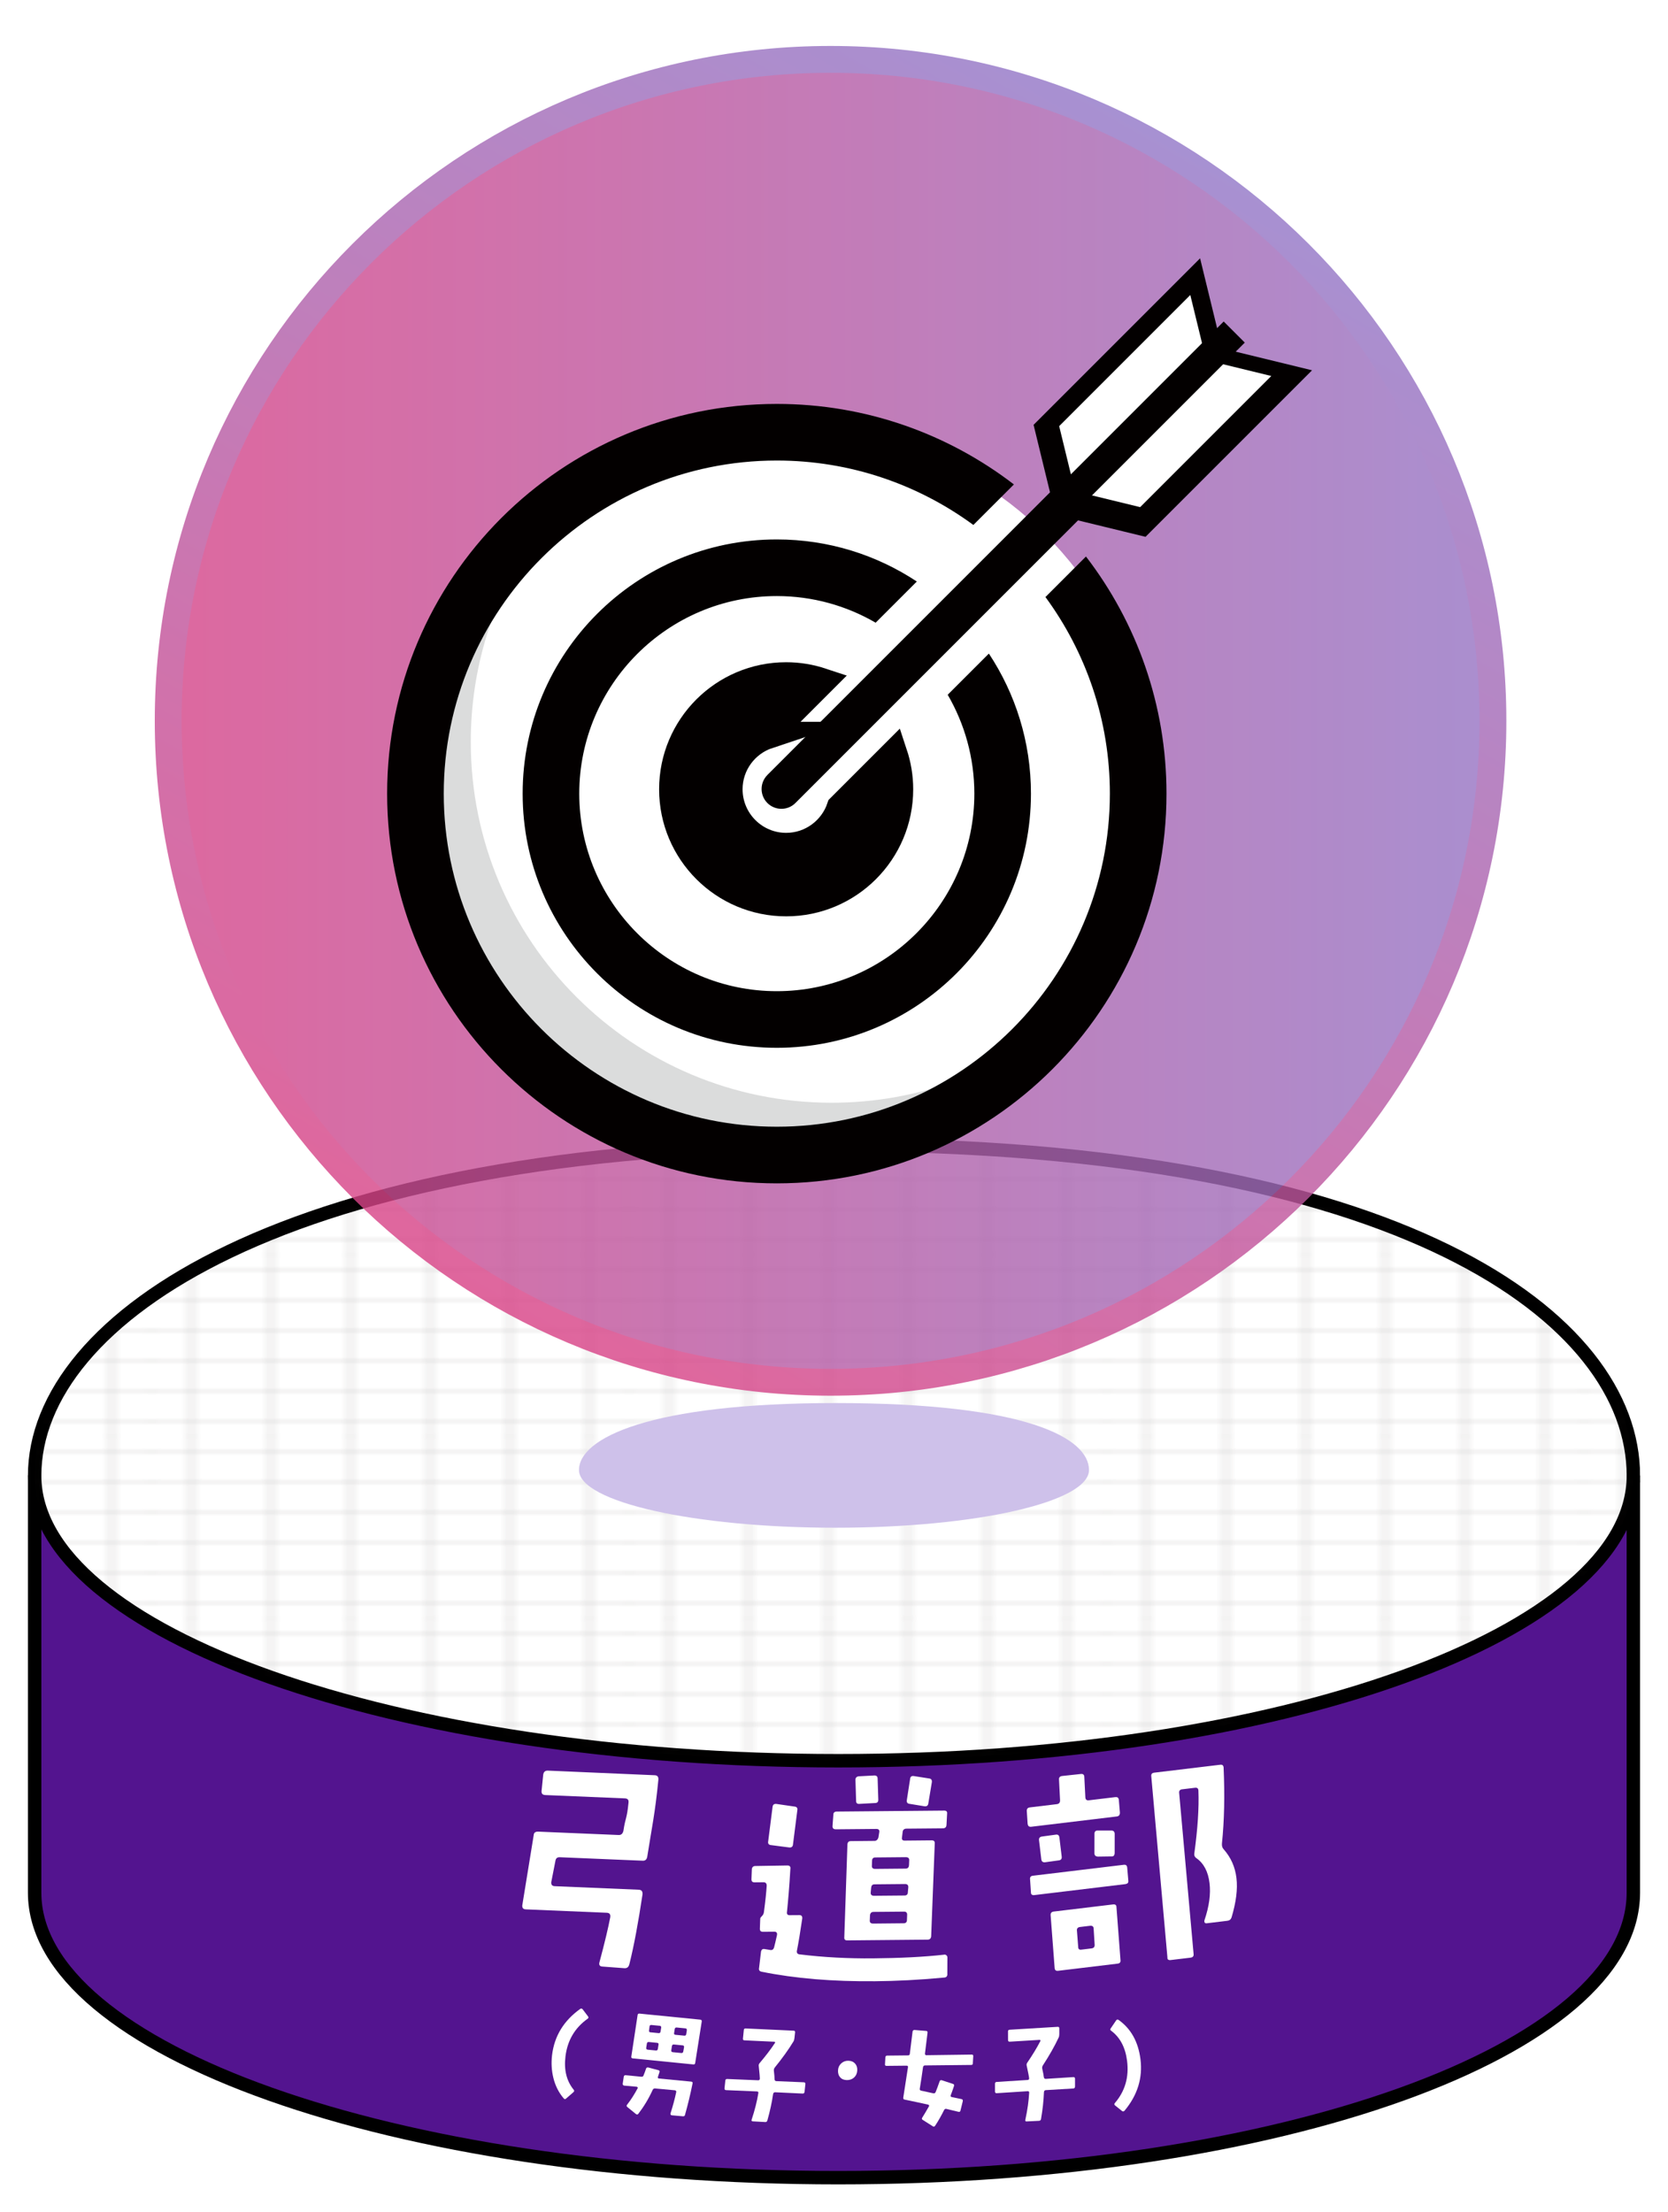 <?xml version="1.0" encoding="UTF-8"?><svg xmlns="http://www.w3.org/2000/svg" width="124.218" height="164.735" xmlns:xlink="http://www.w3.org/1999/xlink" viewBox="0 0 124.218 164.735"><defs><style>.cls-1{opacity:.33;}.cls-2{stroke:#000;}.cls-2,.cls-3,.cls-4,.cls-5,.cls-6{fill:none;}.cls-2,.cls-6{stroke-miterlimit:10;}.cls-7{opacity:.81;}.cls-8{fill:#fff;}.cls-9{fill:#030000;}.cls-10{fill:#cec1ea;}.cls-10,.cls-11{mix-blend-mode:multiply;}.cls-12{clip-path:url(#clippath-1);}.cls-4{stroke:#211815;stroke-width:.3px;}.cls-13{isolation:isolate;}.cls-14{fill:#53148f;}.cls-15{clip-path:url(#clippath-3);}.cls-5{stroke:url(#_新規グラデーションスウォッチ_1);}.cls-5,.cls-6{stroke-width:2px;}.cls-16{fill:#dbdcdc;}.cls-17{fill:url(#_グリッド_1_パイカ_線_);opacity:.92;}.cls-18{fill:url(#_名称未設定グラデーション_115);}.cls-19{clip-path:url(#clippath-2);}.cls-20{clip-path:url(#clippath);}.cls-6{stroke:#030000;}</style><clipPath id="clippath"><rect class="cls-3" y="82.669" width="124.218" height="82.066"/></clipPath><clipPath id="clippath-1"><rect class="cls-3" y="82.669" width="124.218" height="82.066"/></clipPath><clipPath id="clippath-2"><path class="cls-3" d="M121.639,109.883c0,11.723-26.254,21.228-59.219,21.228S2.58,121.607,2.58,109.883s16.466-24.636,59.84-24.636c44.722,0,59.219,12.913,59.219,24.636"/></clipPath><pattern id="_グリッド_1_パイカ_線_" x="0" y="0" width="72" height="72" patternTransform="translate(-4897.081 -745.8) scale(.494 .188)" patternUnits="userSpaceOnUse" viewBox="0 0 72 72"><rect class="cls-3" width="72" height="72"/><line class="cls-4" x1="6" y1="71.75" x2="6" y2="144.25"/><line class="cls-4" x1="30" y1="71.75" x2="30" y2="144.25"/><line class="cls-4" x1="54" y1="71.75" x2="54" y2="144.25"/><line class="cls-4" x1="18" y1="71.75" x2="18" y2="144.25"/><line class="cls-4" x1="42" y1="71.75" x2="42" y2="144.25"/><line class="cls-4" x1="66" y1="71.75" x2="66" y2="144.25"/><line class="cls-4" x1="71.75" y1="66" x2="144.25" y2="66"/><line class="cls-4" x1="71.75" y1="42" x2="144.25" y2="42"/><line class="cls-4" x1="71.75" y1="18" x2="144.25" y2="18"/><line class="cls-4" x1="71.75" y1="54" x2="144.25" y2="54"/><line class="cls-4" x1="71.75" y1="30" x2="144.25" y2="30"/><line class="cls-4" x1="71.75" y1="6" x2="144.25" y2="6"/><line class="cls-4" x1="6" y1="-.25" x2="6" y2="72.25"/><line class="cls-4" x1="30" y1="-.25" x2="30" y2="72.25"/><line class="cls-4" x1="54" y1="-.25" x2="54" y2="72.25"/><line class="cls-4" x1="-.25" y1="66" x2="72.25" y2="66"/><line class="cls-4" x1="-.25" y1="42" x2="72.25" y2="42"/><line class="cls-4" x1="-.25" y1="18" x2="72.25" y2="18"/><line class="cls-4" x1="-.25" y1="54" x2="72.25" y2="54"/><line class="cls-4" x1="-.25" y1="30" x2="72.25" y2="30"/><line class="cls-4" x1="-.25" y1="6" x2="72.25" y2="6"/><line class="cls-4" x1="18" y1="-.25" x2="18" y2="72.25"/><line class="cls-4" x1="42" y1="-.25" x2="42" y2="72.25"/><line class="cls-4" x1="66" y1="-.25" x2="66" y2="72.25"/><line class="cls-4" x1="-72.25" y1="66" x2=".25" y2="66"/><line class="cls-4" x1="-72.25" y1="42" x2=".25" y2="42"/><line class="cls-4" x1="-72.25" y1="18" x2=".25" y2="18"/><line class="cls-4" x1="-72.25" y1="54" x2=".25" y2="54"/><line class="cls-4" x1="-72.25" y1="30" x2=".25" y2="30"/><line class="cls-4" x1="-72.25" y1="6" x2=".25" y2="6"/><line class="cls-4" x1="6" y1="-72.25" x2="6" y2=".25"/><line class="cls-4" x1="30" y1="-72.25" x2="30" y2=".25"/><line class="cls-4" x1="54" y1="-72.25" x2="54" y2=".25"/><line class="cls-4" x1="18" y1="-72.25" x2="18" y2=".25"/><line class="cls-4" x1="42" y1="-72.25" x2="42" y2=".25"/><line class="cls-4" x1="66" y1="-72.25" x2="66" y2=".25"/></pattern><linearGradient id="_新規グラデーションスウォッチ_1" x1="36.714" y1="97.22" x2="86.994" y2="10.132" gradientUnits="userSpaceOnUse"><stop offset="0" stop-color="#d84386"/><stop offset="1" stop-color="#9377c7"/></linearGradient><clipPath id="clippath-3"><path class="cls-5" d="M111.18,53.676c0,27.202-22.084,49.253-49.326,49.253S12.527,80.878,12.527,53.676,34.611,4.422,61.854,4.422s49.326,22.053,49.326,49.255"/></clipPath><linearGradient id="_名称未設定グラデーション_115" x1="8.099" y1="53.676" x2="115.608" y2="53.676" gradientUnits="userSpaceOnUse"><stop offset="0" stop-color="#d84386"/><stop offset="1" stop-color="#9377c7"/></linearGradient></defs><g class="cls-13"><g id="_レイヤー_2"><g id="contents"><g class="cls-20"><path class="cls-14" d="M121.639,140.928v-31.045c0,2.488-1.215,4.874-3.427,7.093-8.209-8.235-29.825-7.889-55.792-7.889s-48.205-.369-56.414,7.864c-2.212-2.218-3.426-4.605-3.426-7.093v31.071c0,11.723,26.876,21.227,59.84,21.227s59.219-9.503,59.219-21.227h0Z"/><path class="cls-8" d="M121.639,109.883c0,11.723-26.254,21.228-59.219,21.228S2.58,121.607,2.58,109.883s16.466-24.636,59.84-24.636c44.722,0,59.219,12.913,59.219,24.636"/><g class="cls-11"><g class="cls-12"><path class="cls-2" d="M2.579,109.859v31.071c0,11.723,26.876,21.227,59.841,21.227s59.218-9.503,59.218-21.227h0v-31.046"/><path class="cls-2" d="M121.639,109.883c0,11.723-26.254,21.228-59.219,21.228S2.58,121.607,2.58,109.883s18.82-24.636,59.84-24.636c41.975,0,59.219,12.913,59.219,24.636Z"/></g></g><g class="cls-19"><g class="cls-1"><rect class="cls-17" x="2.166" y="85.908" width="119.657" height="45.387"/></g></g></g><path class="cls-8" d="M70.552,146.995c.001.173-.085.261-.259.263-1.842.173-3.546.258-5.111.272-3.165.029-5.985-.206-8.46-.707-.157-.033-.227-.119-.194-.275l.145-1.219c.034-.157.12-.227.276-.194.087.016.227.033.401.066.156.033.242-.037.294-.176.067-.244.134-.558.218-.924.033-.174-.037-.26-.194-.259l-.835.008c-.174.001-.244-.068-.245-.225l.028-.748c-.001-.069.052-.123.137-.21.086-.088.12-.174.136-.279.115-.853.178-1.498.208-1.968-.001-.174-.071-.261-.246-.259l-.644.006c-.173.001-.244-.067-.246-.224l.028-.748c.016-.157.102-.244.259-.246l2.383-.039c.087-.001.157.015.192.067.035.035.054.104.036.192-.074,1.322-.169,2.384-.25,3.184-.033.174.037.261.194.259l.73-.005c.157-.002.227.085.211.259-.148,1.01-.28,1.81-.396,2.386-.033.157.037.261.194.277,1.829.226,3.656.314,5.464.298,2.018-.019,3.792-.104,5.303-.274.052-.019.122-.001.174.051.053.034.07.103.071.156l-.006,1.235ZM59.053,137.358c-.015.157-.119.227-.275.211l-1.376-.178c-.157-.017-.227-.12-.194-.277l.325-2.559c.017-.174.12-.244.276-.229l1.359.197c.173.015.244.12.21.275l-.325,2.56ZM70.485,135.881c.001.173-.102.262-.258.263l-2.73.024c-.157.002-.261.09-.276.248l-.048.399c-.034.158.037.244.193.242l2.018-.019c.157-.001.244.068.228.241l-.267,6.908c-.016.157-.103.244-.259.246l-6,.055c-.157.002-.227-.085-.21-.242l.233-6.907c.015-.174.101-.243.258-.245l1.774-.017c.122-.001.226-.089.275-.245l.066-.418c.016-.157-.054-.226-.228-.224l-3.009.027c-.173.001-.261-.085-.245-.259l.062-.836c-.001-.157.102-.227.259-.228l7.983-.072c.174-.002.244.067.228.223l-.044.837ZM65.166,134.259l-1.148.062c-.173.02-.261-.051-.262-.206l-.049-1.582c-.001-.156.085-.243.241-.263l1.165-.062c.157-.002.244.067.245.24l.05,1.565c.001.157-.067.244-.241.247M67.327,142.346l-2.279.02c-.157.002-.243.09-.259.264l-.014.365c-.015.157.072.242.247.241l2.278-.022c.157-.001.242-.089.241-.246l.014-.364c.015-.174-.072-.261-.228-.259M67.394,140.292l-2.26.021c-.174.002-.242.09-.259.263l-.032.349c-.015.156.072.242.247.24l2.279-.02c.156-.001.242-.09.24-.247l.032-.349c.015-.173-.072-.26-.247-.258M67.463,138.291l-2.278.021c-.157.001-.243.089-.241.247l-.014.364c-.015.158.072.244.245.242l2.261-.021c.174-.002.242-.09.259-.245l.014-.366c.015-.157-.072-.242-.247-.241M69.132,134.292c-.017.157-.12.228-.276.211l-1.115-.182c-.157-.015-.227-.102-.211-.259l.248-1.602c.015-.157.102-.227.259-.21l1.149.179c.157.017.227.103.211.277l-.264,1.584Z"/><path class="cls-8" d="M83.4,134.97c.003.175-.072.271-.228.29l-6.372.766c-.172.022-.252-.058-.272-.23l-.063-.955c-.001-.158.076-.237.232-.256l2.003-.241c.172-.021.249-.118.244-.292l-.077-1.515c-.021-.172.056-.268.228-.29l1.401-.151c.156-.019.252.057.254.216l.077,1.513c.003.175.1.252.256.232l1.986-.238c.137-.017.232.042.251.197l.08.954ZM84.028,140.044c.019.156-.06.235-.25.258l-6.751.813c-.156.018-.251-.04-.252-.198l-.065-.973c-.021-.173.058-.253.214-.271l6.751-.813c.172-.02.25.04.27.212l.082.972ZM79.066,138.259c.02.157-.057.253-.212.271l-1.016.14c-.173.021-.269-.056-.289-.21l-.172-1.434c-.019-.156.058-.252.23-.273l1.035-.141c.155-.019.234.059.253.216l.172,1.432ZM83.445,145.965c.019.155-.06.234-.216.254l-4.42.532c-.172.02-.25-.04-.268-.196l-.301-3.958c-.002-.157.076-.236.232-.256l4.42-.531c.156-.019.25.04.252.197l.301,3.958ZM81.174,143.401l-.743.089c-.173.022-.249.119-.23.273l.094,1.215c.001.157.078.219.234.199l.742-.09c.173-.02.251-.099.25-.258l-.076-1.216c-.001-.158-.098-.233-.27-.212M83.01,137.995c-.013.176-.091.256-.251.24l-.997.014c-.176-.012-.256-.091-.258-.249l.003-1.436c-.004-.175.074-.255.232-.256h1.016c.174-.003.256.091.257.25l-.002,1.436ZM91,137.279c-.013.176.021.314.14.438.528.602.84,1.301.94,2.129.1.829-.028,1.807-.365,2.935-.053.146-.148.228-.321.249l-1.536.185c-.053.006-.106-.005-.147-.053-.023-.049-.029-.102-.019-.155.363-1.06.48-1.985.384-2.78-.101-.846-.422-1.472-.977-1.861-.133-.089-.185-.223-.152-.385.241-1.78.353-3.336.3-4.643-.002-.158-.081-.236-.254-.215l-.967.116c-.156.02-.231.116-.212.271l1.075,11.993c.019.155-.058.252-.23.272l-1.468.176c-.172.022-.267-.037-.252-.197l-1.202-13.483c-.021-.172.058-.253.23-.273l4.903-.589c.156-.02.234.041.253.197.091,2.073.055,3.952-.124,5.672"/><path class="cls-8" d="M48.197,138.269c-.031.193-.143.295-.336.286l-6.162-.259c-.193-.009-.304.071-.335.264l-.313,1.6c-.009.193.073.283.265.292l6.249.263c.215.01.295.121.286.336-.316,2.093-.633,3.822-.979,5.203-.053.212-.166.315-.359.306l-1.65-.123c-.194-.009-.274-.12-.223-.31.393-1.467.661-2.594.806-3.361.031-.215-.049-.326-.264-.335l-6.023-.253c-.193-.009-.274-.099-.265-.293l.851-5.231c.009-.193.141-.272.335-.264l5.986.251c.193.009.305-.094.359-.305.157-1.047.255-.846.379-2.087.031-.215-.05-.325-.264-.335l-5.922-.248c-.215-.01-.296-.1-.288-.294l.123-1.22c.032-.212.144-.316.359-.305l7.955.344c.193.009.274.122.265.314-.252,2.571-.493,3.587-.833,5.765"/><path class="cls-8" d="M42.109,153.152c-.118.989.086,1.809.611,2.453.054.07.055.125-.018.187l-.547.477c-.062.054-.116.055-.177-.017-.361-.422-.619-.927-.766-1.515-.135-.55-.169-1.112-.1-1.704.172-1.421.871-2.568,2.105-3.448.068-.035.121-.027.174.034l.399.527c.053.07.045.123-.026.175-.963.686-1.515,1.63-1.656,2.832"/><path class="cls-8" d="M51.012,157.486c-.018.078-.073.108-.154.101l-.841-.075c-.027-.003-.053-.013-.066-.051-.025-.03-.022-.056-.019-.083.182-.571.324-1.103.425-1.584.013-.034.006-.061-.008-.09-.024-.029-.048-.048-.085-.053l-1.469-.137c-.089-.009-.155.029-.189.105-.299.658-.662,1.256-1.073,1.788-.049.057-.104.061-.178.009l-.636-.519c-.066-.052-.069-.115-.019-.172.297-.381.552-.785.782-1.217.021-.025.014-.053-.001-.08-.015-.02-.032-.039-.067-.042l-.929-.084c-.035-.004-.061-.015-.086-.044-.014-.029-.029-.057-.026-.092l.079-.529c.016-.078.065-.118.144-.109l1.159.114c.089.009.144-.021.17-.099.071-.172.132-.335.185-.499.025-.078.082-.108.169-.091l.749.2c.088.018.108.073.083.151-.025.069-.063.191-.114.347-.026.077.006.117.086.124l2.389.23c.089.009.129.057.102.143-.158.78-.342,1.557-.563,2.338M51.773,153.613c-.007.079-.056.12-.135.112l-4.512-.45c-.089-.009-.128-.058-.111-.136l.468-3.089c.008-.079.057-.119.137-.11l4.537.451c.08.008.111.057.103.136l-.487,3.086ZM48.93,152.115l-.601-.06c-.089-.008-.136.023-.154.109l-.051.326c-.008.079.023.127.111.136l.611.061c.079.007.128-.032.144-.111l.051-.325c.018-.088-.023-.127-.111-.136M49.136,150.848l-.611-.06c-.097-.01-.145.03-.153.109l-.04.308c-.008.079.024.119.103.127l.611.061c.079.008.127-.024.143-.102l.05-.307c.008-.079-.024-.128-.103-.136M50.832,152.305l-.637-.064c-.088-.009-.136.023-.154.109l-.051.326c-.007.079.024.128.111.136l.637.063c.079.008.128-.031.145-.109l.059-.326c.009-.088-.023-.127-.111-.135M51.038,151.039l-.646-.064c-.079-.008-.128.031-.145.109l-.047.308c-.018.078.023.119.103.127l.646.063c.089.009.136-.022.153-.1l.048-.307c.008-.079-.023-.128-.111-.136"/><path class="cls-8" d="M59.913,155.775c-.012.079-.05.122-.138.118l-2.052-.095c-.079-.002-.126.04-.148.128-.092.636-.238,1.296-.429,1.972-.022.079-.076.122-.157.118l-.923-.052c-.088-.004-.114-.041-.092-.12.238-.718.401-1.378.5-1.978.022-.079-.021-.126-.101-.13l-2.299-.097c-.089-.004-.122-.051-.119-.13l.063-.593c.012-.079.059-.112.138-.108l2.3.096c.089.004.126-.038.13-.127.004-.08-.027-.393-.081-.929-.013-.08.007-.151.055-.21.441-.523.829-1.021,1.145-1.504.019-.018.029-.043.012-.071-.018-.019-.034-.028-.052-.029l-2.228-.103c-.08-.003-.123-.049-.109-.137l.064-.63c.004-.079.051-.122.13-.118l3.587.165c.079.004.114.05.1.138l-.045.416c-.013.106-.035.186-.073.247-.366.606-.832,1.25-1.388,1.937-.057.068-.078.147-.073.236.038.323.055.537.051.634.005.089.046.144.127.149l2.051.086c.044.002.071.012.097.04.016.018.024.055.022.09l-.063.593Z"/><path class="cls-8" d="M63.6,154.702c-.144.131-.323.19-.537.187-.213-.004-.381-.07-.494-.205-.122-.135-.172-.315-.16-.527.012-.214.096-.381.24-.512.145-.131.324-.2.528-.196.214.004.382.077.504.214.122.136.172.305.159.519-.012.214-.095.39-.24.521"/><path class="cls-8" d="M72.453,153.637c.001.079-.043.125-.124.126l-3.441.036c-.089.001-.132.046-.15.135-.066.508-.15,1.034-.24,1.595-.018.08.019.133.108.15l.899.196c.089.017.142-.021.176-.1.07-.161.165-.429.295-.794.026-.072.078-.099.159-.081l.83.274c.089.027.107.079.081.16-.095.276-.172.51-.242.679-.026.08-.007.125.073.141l.731.153c.079.018.107.069.091.159l-.171.695c-.016.08-.061.108-.151.091l-.882-.212c-.08-.027-.142.001-.187.081-.191.385-.41.779-.663,1.164-.053.08-.115.09-.177.046l-.743-.472c-.08-.043-.091-.097-.046-.168.166-.26.323-.538.489-.824.053-.071.026-.125-.055-.151-.49-.11-1.061-.229-1.738-.372-.08-.008-.117-.061-.108-.142l.35-2.262c.016-.08-.02-.124-.1-.123l-1.494.015c-.08,0-.125-.035-.117-.114l.03-.525c.008-.08.052-.126.132-.126l1.547-.016c.089-.001.133-.036.141-.118.033-.231.098-.783.204-1.656.018-.08.062-.117.141-.118l.873.071c.08.008.116.052.099.151-.024.222-.09.738-.189,1.531-.007.08.029.125.108.124l3.379-.045c.08-.001.117.043.108.133l-.03.516Z"/><path class="cls-8" d="M80.055,155.383c-.004.08-.037.127-.126.133l-2.051.123c-.079.005-.122.053-.134.142-.024.643-.098,1.315-.218,2.008-.012.082-.063.129-.142.134l-.924.046c-.089.005-.118-.029-.104-.11.16-.74.253-1.413.288-2.022.012-.08-.034-.123-.115-.118l-2.298.147c-.089.006-.128-.036-.132-.118v-.596c.003-.08.046-.119.126-.124l2.298-.146c.09-.005.122-.053.117-.141-.004-.079-.068-.388-.179-.916-.023-.078-.009-.151.031-.216.385-.566.718-1.103.981-1.617.016-.02.024-.046.004-.071-.019-.018-.037-.026-.055-.025l-2.228.135c-.08.005-.127-.037-.124-.127l-.002-.631c-.005-.082.037-.127.117-.132l3.587-.217c.08-.005.118.037.115.127v.419c-.004.107-.016.188-.048.252-.3.642-.694,1.334-1.176,2.076-.049.073-.062.155-.047.242.072.317.111.528.118.626.014.089.062.138.141.134l2.051-.132c.044-.003.071.004.1.029.019.018.03.052.032.088v.596Z"/><path class="cls-8" d="M83.738,157.176c-.057.06-.109.065-.176.019l-.526-.421c-.058-.047-.064-.109-.016-.168.767-.89,1.071-1.949.913-3.158-.128-.996-.525-1.743-1.182-2.23-.076-.045-.083-.108-.036-.175l.404-.595c.055-.077.117-.084.185-.037.924.657,1.461,1.631,1.627,2.919.178,1.403-.219,2.685-1.191,3.847"/><path class="cls-10" d="M81.099,109.463c0,2.373-8.375,4.297-18.891,4.297s-19.09-1.924-19.09-4.297,5.253-4.987,19.09-4.987c14.267,0,18.891,2.614,18.891,4.987"/><g class="cls-7"><g class="cls-15"><rect class="cls-18" x="8.099" width="107.509" height="107.351"/></g><path class="cls-5" d="M111.18,53.676c0,27.202-22.084,49.253-49.326,49.253S12.527,80.878,12.527,53.676,34.611,4.422,61.854,4.422s49.326,22.053,49.326,49.255"/></g><circle class="cls-8" cx="58.638" cy="58.99" r="27.151"/><path class="cls-16" d="M61.935,82.114c-14.843,0-26.876-12.033-26.876-26.876,0-5.537,1.676-10.681,4.546-14.957-7.835,4.875-9.105,8.622-9.105,18.529,0,15.255,12.367,27.622,27.621,27.622,10.814,0,16.222-1.282,20.756-10.335-4.624,3.76-10.519,6.017-16.943,6.017Z"/><path class="cls-9" d="M56.506,55.073l4.004-4.004c-.838-.278-1.73-.433-2.661-.433-4.673,0-8.461,3.788-8.461,8.461s3.788,8.461,8.461,8.461,8.461-3.788,8.461-8.461c0-.931-.156-1.824-.434-2.662l-4.003,4.003c-.563,1.684-2.153,2.903-4.024,2.903-2.341,0-4.245-1.904-4.245-4.245,0-1.871,1.218-3.46,2.902-4.023ZM77.855,44.456c3.013,4.106,4.798,9.168,4.798,14.64,0,13.677-11.127,24.803-24.803,24.803s-24.803-11.127-24.803-24.803,11.127-24.803,24.803-24.803c5.472,0,10.533,1.785,14.639,4.798l3.018-3.018c-4.892-3.758-11.012-5.996-17.657-5.996-16.027,0-29.02,12.993-29.02,29.02s12.993,29.02,29.02,29.02,29.02-12.993,29.02-29.02c0-6.645-2.239-12.765-5.996-17.657l-3.018,3.018ZM68.277,43.302c-2.99-1.978-6.573-3.133-10.428-3.133-10.453,0-18.927,8.474-18.927,18.927s8.474,18.927,18.927,18.927,18.927-8.474,18.927-18.927c0-3.854-1.155-7.437-3.133-10.428l-3.066,3.066c1.258,2.167,1.983,4.681,1.983,7.362,0,8.112-6.599,14.711-14.711,14.711s-14.711-6.599-14.711-14.711,6.599-14.711,14.711-14.711c2.681,0,5.195.724,7.362,1.983l3.066-3.066ZM57.149,57.709c-.576.576-.576,1.511,0,2.087.288.288.666.432,1.043.432s.756-.144,1.043-.432l21.048-21.047,5.026,1.224,12.4-12.4-6.704-1.633-1.633-6.704-12.4,12.4,1.224,5.025-21.048,21.047Z"/><path class="cls-6" d="M57.203,54.749l4.004-4.004c-.838-.278-1.73-.433-2.661-.433-4.673,0-8.461,3.788-8.461,8.461s3.788,8.461,8.461,8.461,8.461-3.788,8.461-8.461c0-.931-.156-1.824-.434-2.662l-4.003,4.003c-.563,1.684-2.153,2.903-4.024,2.903-2.341,0-4.245-1.904-4.245-4.245,0-1.871,1.218-3.46,2.902-4.023Z"/><polyline class="cls-8" points="81.273 36.878 84.909 37.763 94.675 27.998 89.825 26.816 88.643 21.966 78.878 31.732 79.763 35.368"/><path class="cls-9" d="M91.13,23.941l-15.837,15.836c-.434.433-.434,1.137,0,1.57.217.217.501.325.785.325s.569-.108.785-.325l15.837-15.836"/></g></g></g></svg>